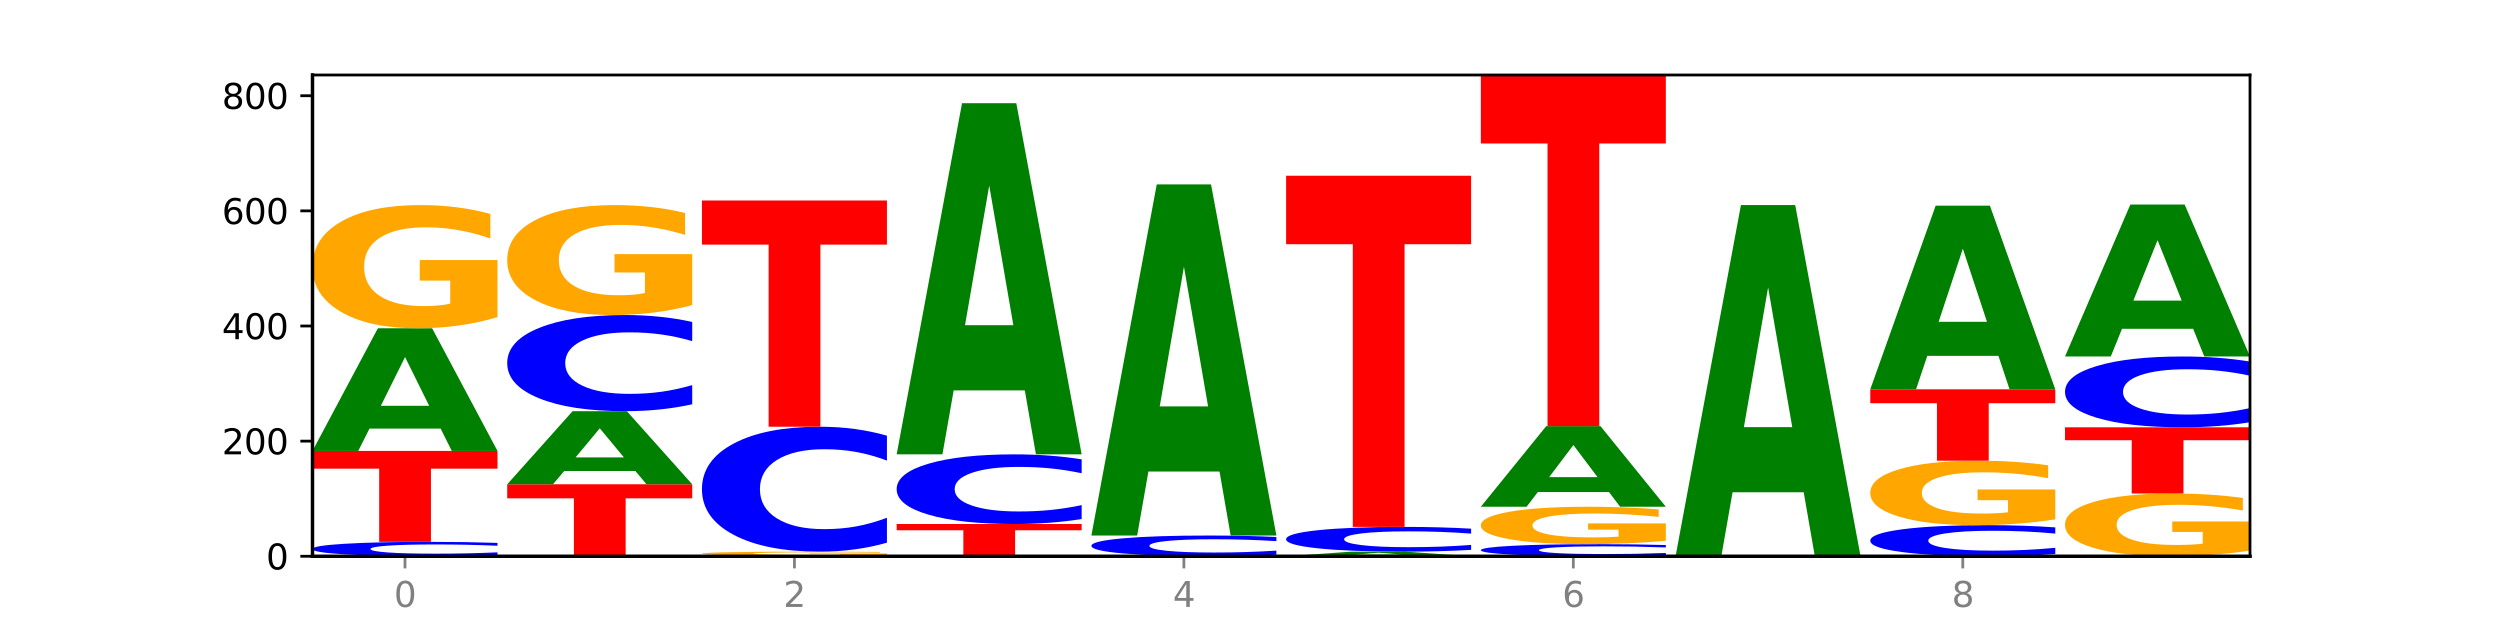 <?xml version="1.0" encoding="utf-8" standalone="no"?>
<!DOCTYPE svg PUBLIC "-//W3C//DTD SVG 1.1//EN"
  "http://www.w3.org/Graphics/SVG/1.1/DTD/svg11.dtd">
<svg xmlns:xlink="http://www.w3.org/1999/xlink" width="720pt" height="180pt" viewBox="0 0 720 180" xmlns="http://www.w3.org/2000/svg" version="1.1">
 <defs>
  <style type="text/css">*{stroke-linejoin: round; stroke-linecap: butt}</style>
 </defs>
 <g id="figure_1">
  <g id="patch_1">
   <path d="M 0 180 
L 720 180 
L 720 0 
L 0 0 
z
" style="fill: #ffffff"/>
  </g>
  <g id="axes_1">
   <g id="patch_2">
    <path d="M 90 160.2 
L 648 160.2 
L 648 21.6 
L 90 21.6 
z
" style="fill: #ffffff"/>
   </g>
   <g id="line2d_1">
    <path d="M 90 160.2 
L 648 160.2 
" clip-path="url(#pb8a965ea2b)" style="fill: none; stroke: #000000; stroke-width: 0.5; stroke-linecap: square"/>
   </g>
   <g id="patch_3">
    <path d="M 143.276 159.903 
Q 138.82 160.05 134.001 160.125 
Q 129.182 160.2 123.934 160.2 
Q 108.282 160.2 99.141 159.642 
Q 90 159.084 90 158.129 
Q 90 157.171 99.141 156.613 
Q 108.282 156.055 123.934 156.055 
Q 129.182 156.055 134.001 156.131 
Q 138.82 156.205 143.276 156.352 
L 143.276 157.179 
Q 138.78 156.983 134.417 156.893 
Q 130.055 156.802 125.236 156.802 
Q 116.591 156.802 111.638 157.155 
Q 106.698 157.508 106.698 158.129 
Q 106.698 158.747 111.638 159.101 
Q 116.591 159.453 125.236 159.453 
Q 130.055 159.453 134.417 159.363 
Q 138.78 159.271 143.276 159.076 
L 143.276 159.903 
z
" clip-path="url(#pb8a965ea2b)" style="fill: #0000ff"/>
   </g>
   <g id="patch_4">
    <path d="M 90 129.861 
L 143.276 129.861 
L 143.276 134.969 
L 124.109 134.969 
L 124.109 156.055 
L 109.204 156.055 
L 109.204 134.969 
L 90 134.969 
L 90 129.861 
z
" clip-path="url(#pb8a965ea2b)" style="fill: #ff0000"/>
   </g>
   <g id="patch_5">
    <path d="M 126.905 123.428 
L 106.415 123.428 
L 103.18 129.861 
L 90 129.861 
L 108.823 94.547 
L 124.454 94.547 
L 143.276 129.861 
L 130.107 129.861 
L 126.905 123.428 
z
M 109.683 116.874 
L 123.604 116.874 
L 116.655 102.827 
L 109.683 116.874 
z
" clip-path="url(#pb8a965ea2b)" style="fill: #008000"/>
   </g>
   <g id="patch_6">
    <path d="M 143.276 91.337 
Q 137.903 92.942 132.124 93.749 
Q 126.345 94.547 120.184 94.547 
Q 106.262 94.547 98.131 89.769 
Q 90 84.991 90 76.819 
Q 90 68.552 98.274 63.81 
Q 106.561 59.068 120.972 59.068 
Q 126.525 59.068 131.611 59.713 
Q 136.709 60.351 141.223 61.612 
L 141.223 68.684 
Q 136.566 67.064 131.957 66.265 
Q 127.348 65.459 122.716 65.459 
Q 114.143 65.459 109.498 68.405 
Q 104.853 71.344 104.853 76.819 
Q 104.853 82.242 109.331 85.203 
Q 113.808 88.157 122.047 88.157 
Q 124.292 88.157 126.214 87.988 
Q 128.136 87.812 129.665 87.446 
L 129.665 80.806 
L 120.889 80.806 
L 120.889 74.891 
L 143.276 74.891 
L 143.276 91.337 
z
" clip-path="url(#pb8a965ea2b)" style="fill: #ffa600"/>
   </g>
   <g id="patch_7">
    <path d="M 146.08 139.476 
L 199.357 139.476 
L 199.357 143.518 
L 180.19 143.518 
L 180.19 160.2 
L 165.285 160.2 
L 165.285 143.518 
L 146.08 143.518 
L 146.08 139.476 
z
" clip-path="url(#pb8a965ea2b)" style="fill: #ff0000"/>
   </g>
   <g id="patch_8">
    <path d="M 182.985 135.641 
L 162.496 135.641 
L 159.261 139.476 
L 146.08 139.476 
L 164.903 118.421 
L 180.534 118.421 
L 199.357 139.476 
L 186.187 139.476 
L 182.985 135.641 
z
M 165.764 131.733 
L 179.684 131.733 
L 172.735 123.358 
L 165.764 131.733 
z
" clip-path="url(#pb8a965ea2b)" style="fill: #008000"/>
   </g>
   <g id="patch_9">
    <path d="M 199.357 116.436 
Q 194.9 117.42 190.081 117.918 
Q 185.263 118.421 180.014 118.421 
Q 164.363 118.421 155.222 114.692 
Q 146.08 110.963 146.08 104.586 
Q 146.08 98.186 155.222 94.463 
Q 164.363 90.734 180.014 90.734 
Q 185.263 90.734 190.081 91.238 
Q 194.9 91.735 199.357 92.719 
L 199.357 98.238 
Q 194.86 96.934 190.498 96.328 
Q 186.135 95.721 181.316 95.721 
Q 172.672 95.721 167.718 98.083 
Q 162.779 100.44 162.779 104.586 
Q 162.779 108.716 167.718 111.078 
Q 172.672 113.434 181.316 113.434 
Q 186.135 113.434 190.498 112.828 
Q 194.86 112.216 199.357 110.912 
L 199.357 116.436 
z
" clip-path="url(#pb8a965ea2b)" style="fill: #0000ff"/>
   </g>
   <g id="patch_10">
    <path d="M 199.357 87.869 
Q 193.984 89.302 188.205 90.021 
Q 182.426 90.734 176.265 90.734 
Q 162.343 90.734 154.212 86.469 
Q 146.08 82.205 146.08 74.911 
Q 146.08 67.533 154.355 63.301 
Q 162.641 59.068 177.053 59.068 
Q 182.605 59.068 187.691 59.644 
Q 192.79 60.213 197.303 61.338 
L 197.303 67.65 
Q 192.646 66.205 188.038 65.492 
Q 183.429 64.772 178.796 64.772 
Q 170.223 64.772 165.578 67.402 
Q 160.934 70.025 160.934 74.911 
Q 160.934 79.752 165.411 82.394 
Q 169.889 85.03 178.127 85.03 
Q 180.372 85.03 182.294 84.88 
Q 184.217 84.723 185.745 84.396 
L 185.745 78.47 
L 176.969 78.47 
L 176.969 73.191 
L 199.357 73.191 
L 199.357 87.869 
z
" clip-path="url(#pb8a965ea2b)" style="fill: #ffa600"/>
   </g>
   <g id="patch_11">
    <path d="M 239.065 160.17 
L 218.576 160.17 
L 215.341 160.2 
L 202.161 160.2 
L 220.983 160.034 
L 236.615 160.034 
L 255.437 160.2 
L 242.268 160.2 
L 239.065 160.17 
z
M 221.844 160.139 
L 235.765 160.139 
L 228.815 160.073 
L 221.844 160.139 
z
" clip-path="url(#pb8a965ea2b)" style="fill: #008000"/>
   </g>
   <g id="patch_12">
    <path d="M 255.437 159.929 
Q 250.064 159.982 244.285 160.008 
Q 238.506 160.034 232.345 160.034 
Q 218.423 160.034 210.292 159.878 
Q 202.161 159.722 202.161 159.454 
Q 202.161 159.184 210.435 159.029 
Q 218.722 158.874 233.133 158.874 
Q 238.685 158.874 243.772 158.895 
Q 248.87 158.916 253.384 158.957 
L 253.384 159.188 
Q 248.727 159.135 244.118 159.109 
Q 239.509 159.083 234.876 159.083 
Q 226.304 159.083 221.659 159.179 
Q 217.014 159.275 217.014 159.454 
Q 217.014 159.632 221.492 159.729 
Q 225.969 159.825 234.208 159.825 
Q 236.453 159.825 238.375 159.82 
Q 240.297 159.814 241.826 159.802 
L 241.826 159.585 
L 233.05 159.585 
L 233.05 159.391 
L 255.437 159.391 
L 255.437 159.929 
z
" clip-path="url(#pb8a965ea2b)" style="fill: #ffa600"/>
   </g>
   <g id="patch_13">
    <path d="M 255.437 156.295 
Q 250.981 157.573 246.162 158.22 
Q 241.343 158.874 236.094 158.874 
Q 220.443 158.874 211.302 154.028 
Q 202.161 149.183 202.161 140.897 
Q 202.161 132.581 211.302 127.743 
Q 220.443 122.897 236.094 122.897 
Q 241.343 122.897 246.162 123.551 
Q 250.981 124.198 255.437 125.476 
L 255.437 132.648 
Q 250.94 130.953 246.578 130.165 
Q 242.215 129.378 237.397 129.378 
Q 228.752 129.378 223.799 132.447 
Q 218.859 135.509 218.859 140.897 
Q 218.859 146.262 223.799 149.332 
Q 228.752 152.393 237.397 152.393 
Q 242.215 152.393 246.578 151.606 
Q 250.94 150.81 255.437 149.116 
L 255.437 156.295 
z
" clip-path="url(#pb8a965ea2b)" style="fill: #0000ff"/>
   </g>
   <g id="patch_14">
    <path d="M 202.161 57.742 
L 255.437 57.742 
L 255.437 70.449 
L 236.27 70.449 
L 236.27 122.897 
L 221.365 122.897 
L 221.365 70.449 
L 202.161 70.449 
L 202.161 57.742 
z
" clip-path="url(#pb8a965ea2b)" style="fill: #ff0000"/>
   </g>
   <g id="patch_15">
    <path d="M 258.241 150.916 
L 311.518 150.916 
L 311.518 152.726 
L 292.35 152.726 
L 292.35 160.2 
L 277.445 160.2 
L 277.445 152.726 
L 258.241 152.726 
L 258.241 150.916 
z
" clip-path="url(#pb8a965ea2b)" style="fill: #ff0000"/>
   </g>
   <g id="patch_16">
    <path d="M 311.518 149.478 
Q 307.061 150.191 302.242 150.551 
Q 297.423 150.916 292.175 150.916 
Q 276.524 150.916 267.382 148.214 
Q 258.241 145.512 258.241 140.892 
Q 258.241 136.255 267.382 133.557 
Q 276.524 130.855 292.175 130.855 
Q 297.423 130.855 302.242 131.22 
Q 307.061 131.58 311.518 132.293 
L 311.518 136.292 
Q 307.021 135.347 302.658 134.908 
Q 298.296 134.469 293.477 134.469 
Q 284.832 134.469 279.879 136.18 
Q 274.94 137.887 274.94 140.892 
Q 274.94 143.884 279.879 145.595 
Q 284.832 147.302 293.477 147.302 
Q 298.296 147.302 302.658 146.863 
Q 307.021 146.42 311.518 145.475 
L 311.518 149.478 
z
" clip-path="url(#pb8a965ea2b)" style="fill: #0000ff"/>
   </g>
   <g id="patch_17">
    <path d="M 295.146 112.432 
L 274.657 112.432 
L 271.421 130.855 
L 258.241 130.855 
L 277.064 29.724 
L 292.695 29.724 
L 311.518 130.855 
L 298.348 130.855 
L 295.146 112.432 
z
M 277.924 93.662 
L 291.845 93.662 
L 284.896 53.435 
L 277.924 93.662 
z
" clip-path="url(#pb8a965ea2b)" style="fill: #008000"/>
   </g>
   <g id="patch_18">
    <path d="M 367.598 159.772 
Q 363.142 159.984 358.323 160.092 
Q 353.504 160.2 348.255 160.2 
Q 332.604 160.2 323.463 159.396 
Q 314.322 158.592 314.322 157.218 
Q 314.322 155.838 323.463 155.035 
Q 332.604 154.232 348.255 154.232 
Q 353.504 154.232 358.323 154.34 
Q 363.142 154.447 367.598 154.659 
L 367.598 155.849 
Q 363.101 155.568 358.739 155.437 
Q 354.376 155.307 349.557 155.307 
Q 340.913 155.307 335.96 155.816 
Q 331.02 156.324 331.02 157.218 
Q 331.02 158.108 335.96 158.617 
Q 340.913 159.125 349.557 159.125 
Q 354.376 159.125 358.739 158.994 
Q 363.101 158.862 367.598 158.581 
L 367.598 159.772 
z
" clip-path="url(#pb8a965ea2b)" style="fill: #0000ff"/>
   </g>
   <g id="patch_19">
    <path d="M 351.226 135.809 
L 330.737 135.809 
L 327.502 154.232 
L 314.322 154.232 
L 333.144 53.1 
L 348.775 53.1 
L 367.598 154.232 
L 354.429 154.232 
L 351.226 135.809 
z
M 334.005 117.039 
L 347.926 117.039 
L 340.976 76.812 
L 334.005 117.039 
z
" clip-path="url(#pb8a965ea2b)" style="fill: #008000"/>
   </g>
   <g id="patch_20">
    <path d="M 407.307 159.958 
L 386.817 159.958 
L 383.582 160.2 
L 370.402 160.2 
L 389.225 158.874 
L 404.856 158.874 
L 423.678 160.2 
L 410.509 160.2 
L 407.307 159.958 
z
M 390.085 159.712 
L 404.006 159.712 
L 397.057 159.185 
L 390.085 159.712 
z
" clip-path="url(#pb8a965ea2b)" style="fill: #008000"/>
   </g>
   <g id="patch_21">
    <path d="M 423.678 158.363 
Q 419.222 158.616 414.403 158.744 
Q 409.584 158.874 404.336 158.874 
Q 388.684 158.874 379.543 157.914 
Q 370.402 156.953 370.402 155.311 
Q 370.402 153.664 379.543 152.705 
Q 388.684 151.745 404.336 151.745 
Q 409.584 151.745 414.403 151.874 
Q 419.222 152.002 423.678 152.256 
L 423.678 153.677 
Q 419.182 153.341 414.819 153.185 
Q 410.457 153.029 405.638 153.029 
Q 396.993 153.029 392.04 153.637 
Q 387.1 154.244 387.1 155.311 
Q 387.1 156.375 392.04 156.983 
Q 396.993 157.59 405.638 157.59 
Q 410.457 157.59 414.819 157.433 
Q 419.182 157.276 423.678 156.94 
L 423.678 158.363 
z
" clip-path="url(#pb8a965ea2b)" style="fill: #0000ff"/>
   </g>
   <g id="patch_22">
    <path d="M 370.402 50.613 
L 423.678 50.613 
L 423.678 70.337 
L 404.511 70.337 
L 404.511 151.745 
L 389.606 151.745 
L 389.606 70.337 
L 370.402 70.337 
L 370.402 50.613 
z
" clip-path="url(#pb8a965ea2b)" style="fill: #ff0000"/>
   </g>
   <g id="patch_23">
    <path d="M 479.759 159.95 
Q 475.302 160.074 470.483 160.137 
Q 465.665 160.2 460.416 160.2 
Q 444.765 160.2 435.624 159.731 
Q 426.482 159.262 426.482 158.46 
Q 426.482 157.656 435.624 157.187 
Q 444.765 156.718 460.416 156.718 
Q 465.665 156.718 470.483 156.782 
Q 475.302 156.844 479.759 156.968 
L 479.759 157.662 
Q 475.262 157.498 470.9 157.422 
Q 466.537 157.346 461.718 157.346 
Q 453.074 157.346 448.12 157.643 
Q 443.181 157.939 443.181 158.46 
Q 443.181 158.98 448.12 159.277 
Q 453.074 159.573 461.718 159.573 
Q 466.537 159.573 470.9 159.497 
Q 475.262 159.42 479.759 159.256 
L 479.759 159.95 
z
" clip-path="url(#pb8a965ea2b)" style="fill: #0000ff"/>
   </g>
   <g id="patch_24">
    <path d="M 479.759 155.743 
Q 474.386 156.231 468.607 156.476 
Q 462.828 156.718 456.667 156.718 
Q 442.745 156.718 434.614 155.267 
Q 426.482 153.816 426.482 151.334 
Q 426.482 148.823 434.757 147.382 
Q 443.043 145.942 457.455 145.942 
Q 463.007 145.942 468.093 146.138 
Q 473.192 146.332 477.705 146.715 
L 477.705 148.863 
Q 473.049 148.371 468.44 148.128 
Q 463.831 147.883 459.198 147.883 
Q 450.625 147.883 445.98 148.778 
Q 441.336 149.671 441.336 151.334 
Q 441.336 152.981 445.813 153.88 
Q 450.291 154.777 458.529 154.777 
Q 460.774 154.777 462.697 154.726 
Q 464.619 154.673 466.147 154.561 
L 466.147 152.545 
L 457.371 152.545 
L 457.371 150.748 
L 479.759 150.748 
L 479.759 155.743 
z
" clip-path="url(#pb8a965ea2b)" style="fill: #ffa600"/>
   </g>
   <g id="patch_25">
    <path d="M 463.387 141.714 
L 442.898 141.714 
L 439.663 145.942 
L 426.482 145.942 
L 445.305 122.732 
L 460.936 122.732 
L 479.759 145.942 
L 466.589 145.942 
L 463.387 141.714 
z
M 446.166 137.406 
L 460.087 137.406 
L 453.137 128.174 
L 446.166 137.406 
z
" clip-path="url(#pb8a965ea2b)" style="fill: #008000"/>
   </g>
   <g id="patch_26">
    <path d="M 426.482 21.6 
L 479.759 21.6 
L 479.759 41.323 
L 460.592 41.323 
L 460.592 122.732 
L 445.687 122.732 
L 445.687 41.323 
L 426.482 41.323 
L 426.482 21.6 
z
" clip-path="url(#pb8a965ea2b)" style="fill: #ff0000"/>
   </g>
   <g id="patch_27">
    <path d="M 519.467 141.777 
L 498.978 141.777 
L 495.743 160.2 
L 482.563 160.2 
L 501.385 59.068 
L 517.017 59.068 
L 535.839 160.2 
L 522.67 160.2 
L 519.467 141.777 
z
M 502.246 123.007 
L 516.167 123.007 
L 509.217 82.78 
L 502.246 123.007 
z
" clip-path="url(#pb8a965ea2b)" style="fill: #008000"/>
   </g>
   <g id="patch_28">
    <path d="M 591.92 159.558 
Q 587.463 159.876 582.644 160.037 
Q 577.825 160.2 572.577 160.2 
Q 556.926 160.2 547.784 158.994 
Q 538.643 157.788 538.643 155.726 
Q 538.643 153.657 547.784 152.453 
Q 556.926 151.247 572.577 151.247 
Q 577.825 151.247 582.644 151.41 
Q 587.463 151.571 591.92 151.889 
L 591.92 153.674 
Q 587.423 153.252 583.06 153.056 
Q 578.698 152.86 573.879 152.86 
Q 565.234 152.86 560.281 153.624 
Q 555.342 154.386 555.342 155.726 
Q 555.342 157.062 560.281 157.825 
Q 565.234 158.587 573.879 158.587 
Q 578.698 158.587 583.06 158.391 
Q 587.423 158.193 591.92 157.772 
L 591.92 159.558 
z
" clip-path="url(#pb8a965ea2b)" style="fill: #0000ff"/>
   </g>
   <g id="patch_29">
    <path d="M 591.92 149.567 
Q 586.547 150.407 580.768 150.829 
Q 574.989 151.247 568.828 151.247 
Q 554.906 151.247 546.774 148.747 
Q 538.643 146.246 538.643 141.969 
Q 538.643 137.642 546.918 135.161 
Q 555.204 132.679 569.616 132.679 
Q 575.168 132.679 580.254 133.016 
Q 585.353 133.35 589.866 134.01 
L 589.866 137.711 
Q 585.209 136.864 580.6 136.446 
Q 575.992 136.024 571.359 136.024 
Q 562.786 136.024 558.141 137.566 
Q 553.497 139.104 553.497 141.969 
Q 553.497 144.807 557.974 146.357 
Q 562.452 147.903 570.69 147.903 
Q 572.935 147.903 574.857 147.814 
Q 576.78 147.722 578.308 147.531 
L 578.308 144.056 
L 569.532 144.056 
L 569.532 140.96 
L 591.92 140.96 
L 591.92 149.567 
z
" clip-path="url(#pb8a965ea2b)" style="fill: #ffa600"/>
   </g>
   <g id="patch_30">
    <path d="M 538.643 112.121 
L 591.92 112.121 
L 591.92 116.13 
L 572.752 116.13 
L 572.752 132.679 
L 557.847 132.679 
L 557.847 116.13 
L 538.643 116.13 
L 538.643 112.121 
z
" clip-path="url(#pb8a965ea2b)" style="fill: #ff0000"/>
   </g>
   <g id="patch_31">
    <path d="M 575.548 102.487 
L 555.059 102.487 
L 551.823 112.121 
L 538.643 112.121 
L 557.466 59.234 
L 573.097 59.234 
L 591.92 112.121 
L 578.75 112.121 
L 575.548 102.487 
z
M 558.326 92.671 
L 572.247 92.671 
L 565.298 71.634 
L 558.326 92.671 
z
" clip-path="url(#pb8a965ea2b)" style="fill: #008000"/>
   </g>
   <g id="patch_32">
    <path d="M 648 158.565 
Q 642.627 159.382 636.848 159.793 
Q 631.069 160.2 624.908 160.2 
Q 610.986 160.2 602.855 157.766 
Q 594.724 155.332 594.724 151.17 
Q 594.724 146.959 602.998 144.544 
Q 611.284 142.129 625.696 142.129 
Q 631.248 142.129 636.335 142.457 
Q 641.433 142.782 645.946 143.424 
L 645.946 147.027 
Q 641.29 146.202 636.681 145.795 
Q 632.072 145.384 627.439 145.384 
Q 618.866 145.384 614.222 146.885 
Q 609.577 148.382 609.577 151.17 
Q 609.577 153.932 614.055 155.441 
Q 618.532 156.945 626.771 156.945 
Q 629.015 156.945 630.938 156.859 
Q 632.86 156.769 634.388 156.583 
L 634.388 153.201 
L 625.612 153.201 
L 625.612 150.188 
L 648 150.188 
L 648 158.565 
z
" clip-path="url(#pb8a965ea2b)" style="fill: #ffa600"/>
   </g>
   <g id="patch_33">
    <path d="M 594.724 123.063 
L 648 123.063 
L 648 126.782 
L 628.833 126.782 
L 628.833 142.129 
L 613.928 142.129 
L 613.928 126.782 
L 594.724 126.782 
L 594.724 123.063 
z
" clip-path="url(#pb8a965ea2b)" style="fill: #ff0000"/>
   </g>
   <g id="patch_34">
    <path d="M 648 121.601 
Q 643.544 122.326 638.725 122.692 
Q 633.906 123.063 628.657 123.063 
Q 613.006 123.063 603.865 120.317 
Q 594.724 117.57 594.724 112.873 
Q 594.724 108.16 603.865 105.418 
Q 613.006 102.671 628.657 102.671 
Q 633.906 102.671 638.725 103.042 
Q 643.544 103.408 648 104.133 
L 648 108.198 
Q 643.503 107.237 639.141 106.791 
Q 634.778 106.344 629.959 106.344 
Q 621.315 106.344 616.362 108.084 
Q 611.422 109.819 611.422 112.873 
Q 611.422 115.915 616.362 117.654 
Q 621.315 119.39 629.959 119.39 
Q 634.778 119.39 639.141 118.943 
Q 643.503 118.493 648 117.532 
L 648 121.601 
z
" clip-path="url(#pb8a965ea2b)" style="fill: #0000ff"/>
   </g>
   <g id="patch_35">
    <path d="M 631.628 94.698 
L 611.139 94.698 
L 607.904 102.671 
L 594.724 102.671 
L 613.546 58.903 
L 629.177 58.903 
L 648 102.671 
L 634.831 102.671 
L 631.628 94.698 
z
M 614.407 86.574 
L 628.328 86.574 
L 621.378 69.165 
L 614.407 86.574 
z
" clip-path="url(#pb8a965ea2b)" style="fill: #008000"/>
   </g>
   <g id="matplotlib.axis_1">
    <g id="xtick_1">
     <g id="line2d_2">
      <defs>
       <path id="ma449c125e3" d="M 0 0 
L 0 3.5 
" style="stroke: #808080; stroke-width: 0.8"/>
      </defs>
      <g>
       <use xlink:href="#ma449c125e3" x="116.638" y="160.2" style="fill: #808080; stroke: #808080; stroke-width: 0.8"/>
      </g>
     </g>
     <g id="text_1">
      <!-- 0 -->
      <g style="fill: #808080" transform="translate(113.457 174.798) scale(0.1 -0.1)">
       <defs>
        <path id="DejaVuSans-30" d="M 2034 4250 
Q 1547 4250 1301 3770 
Q 1056 3291 1056 2328 
Q 1056 1369 1301 889 
Q 1547 409 2034 409 
Q 2525 409 2770 889 
Q 3016 1369 3016 2328 
Q 3016 3291 2770 3770 
Q 2525 4250 2034 4250 
z
M 2034 4750 
Q 2819 4750 3233 4129 
Q 3647 3509 3647 2328 
Q 3647 1150 3233 529 
Q 2819 -91 2034 -91 
Q 1250 -91 836 529 
Q 422 1150 422 2328 
Q 422 3509 836 4129 
Q 1250 4750 2034 4750 
z
" transform="scale(0.016)"/>
       </defs>
       <use xlink:href="#DejaVuSans-30"/>
      </g>
     </g>
    </g>
    <g id="xtick_2">
     <g id="line2d_3">
      <g>
       <use xlink:href="#ma449c125e3" x="228.799" y="160.2" style="fill: #808080; stroke: #808080; stroke-width: 0.8"/>
      </g>
     </g>
     <g id="text_2">
      <!-- 2 -->
      <g style="fill: #808080" transform="translate(225.618 174.798) scale(0.1 -0.1)">
       <defs>
        <path id="DejaVuSans-32" d="M 1228 531 
L 3431 531 
L 3431 0 
L 469 0 
L 469 531 
Q 828 903 1448 1529 
Q 2069 2156 2228 2338 
Q 2531 2678 2651 2914 
Q 2772 3150 2772 3378 
Q 2772 3750 2511 3984 
Q 2250 4219 1831 4219 
Q 1534 4219 1204 4116 
Q 875 4013 500 3803 
L 500 4441 
Q 881 4594 1212 4672 
Q 1544 4750 1819 4750 
Q 2544 4750 2975 4387 
Q 3406 4025 3406 3419 
Q 3406 3131 3298 2873 
Q 3191 2616 2906 2266 
Q 2828 2175 2409 1742 
Q 1991 1309 1228 531 
z
" transform="scale(0.016)"/>
       </defs>
       <use xlink:href="#DejaVuSans-32"/>
      </g>
     </g>
    </g>
    <g id="xtick_3">
     <g id="line2d_4">
      <g>
       <use xlink:href="#ma449c125e3" x="340.96" y="160.2" style="fill: #808080; stroke: #808080; stroke-width: 0.8"/>
      </g>
     </g>
     <g id="text_3">
      <!-- 4 -->
      <g style="fill: #808080" transform="translate(337.779 174.798) scale(0.1 -0.1)">
       <defs>
        <path id="DejaVuSans-34" d="M 2419 4116 
L 825 1625 
L 2419 1625 
L 2419 4116 
z
M 2253 4666 
L 3047 4666 
L 3047 1625 
L 3713 1625 
L 3713 1100 
L 3047 1100 
L 3047 0 
L 2419 0 
L 2419 1100 
L 313 1100 
L 313 1709 
L 2253 4666 
z
" transform="scale(0.016)"/>
       </defs>
       <use xlink:href="#DejaVuSans-34"/>
      </g>
     </g>
    </g>
    <g id="xtick_4">
     <g id="line2d_5">
      <g>
       <use xlink:href="#ma449c125e3" x="453.121" y="160.2" style="fill: #808080; stroke: #808080; stroke-width: 0.8"/>
      </g>
     </g>
     <g id="text_4">
      <!-- 6 -->
      <g style="fill: #808080" transform="translate(449.939 174.798) scale(0.1 -0.1)">
       <defs>
        <path id="DejaVuSans-36" d="M 2113 2584 
Q 1688 2584 1439 2293 
Q 1191 2003 1191 1497 
Q 1191 994 1439 701 
Q 1688 409 2113 409 
Q 2538 409 2786 701 
Q 3034 994 3034 1497 
Q 3034 2003 2786 2293 
Q 2538 2584 2113 2584 
z
M 3366 4563 
L 3366 3988 
Q 3128 4100 2886 4159 
Q 2644 4219 2406 4219 
Q 1781 4219 1451 3797 
Q 1122 3375 1075 2522 
Q 1259 2794 1537 2939 
Q 1816 3084 2150 3084 
Q 2853 3084 3261 2657 
Q 3669 2231 3669 1497 
Q 3669 778 3244 343 
Q 2819 -91 2113 -91 
Q 1303 -91 875 529 
Q 447 1150 447 2328 
Q 447 3434 972 4092 
Q 1497 4750 2381 4750 
Q 2619 4750 2861 4703 
Q 3103 4656 3366 4563 
z
" transform="scale(0.016)"/>
       </defs>
       <use xlink:href="#DejaVuSans-36"/>
      </g>
     </g>
    </g>
    <g id="xtick_5">
     <g id="line2d_6">
      <g>
       <use xlink:href="#ma449c125e3" x="565.281" y="160.2" style="fill: #808080; stroke: #808080; stroke-width: 0.8"/>
      </g>
     </g>
     <g id="text_5">
      <!-- 8 -->
      <g style="fill: #808080" transform="translate(562.1 174.798) scale(0.1 -0.1)">
       <defs>
        <path id="DejaVuSans-38" d="M 2034 2216 
Q 1584 2216 1326 1975 
Q 1069 1734 1069 1313 
Q 1069 891 1326 650 
Q 1584 409 2034 409 
Q 2484 409 2743 651 
Q 3003 894 3003 1313 
Q 3003 1734 2745 1975 
Q 2488 2216 2034 2216 
z
M 1403 2484 
Q 997 2584 770 2862 
Q 544 3141 544 3541 
Q 544 4100 942 4425 
Q 1341 4750 2034 4750 
Q 2731 4750 3128 4425 
Q 3525 4100 3525 3541 
Q 3525 3141 3298 2862 
Q 3072 2584 2669 2484 
Q 3125 2378 3379 2068 
Q 3634 1759 3634 1313 
Q 3634 634 3220 271 
Q 2806 -91 2034 -91 
Q 1263 -91 848 271 
Q 434 634 434 1313 
Q 434 1759 690 2068 
Q 947 2378 1403 2484 
z
M 1172 3481 
Q 1172 3119 1398 2916 
Q 1625 2713 2034 2713 
Q 2441 2713 2670 2916 
Q 2900 3119 2900 3481 
Q 2900 3844 2670 4047 
Q 2441 4250 2034 4250 
Q 1625 4250 1398 4047 
Q 1172 3844 1172 3481 
z
" transform="scale(0.016)"/>
       </defs>
       <use xlink:href="#DejaVuSans-38"/>
      </g>
     </g>
    </g>
   </g>
   <g id="matplotlib.axis_2">
    <g id="ytick_1">
     <g id="line2d_7">
      <defs>
       <path id="m720240f99a" d="M 0 0 
L -3.5 0 
" style="stroke: #000000; stroke-width: 0.8"/>
      </defs>
      <g>
       <use xlink:href="#m720240f99a" x="90" y="160.2" style="stroke: #000000; stroke-width: 0.8"/>
      </g>
     </g>
     <g id="text_6">
      <!-- 0 -->
      <g transform="translate(76.638 163.999) scale(0.1 -0.1)">
       <use xlink:href="#DejaVuSans-30"/>
      </g>
     </g>
    </g>
    <g id="ytick_2">
     <g id="line2d_8">
      <g>
       <use xlink:href="#m720240f99a" x="90" y="127.042" style="stroke: #000000; stroke-width: 0.8"/>
      </g>
     </g>
     <g id="text_7">
      <!-- 200 -->
      <g transform="translate(63.913 130.841) scale(0.1 -0.1)">
       <use xlink:href="#DejaVuSans-32"/>
       <use xlink:href="#DejaVuSans-30" x="63.623"/>
       <use xlink:href="#DejaVuSans-30" x="127.246"/>
      </g>
     </g>
    </g>
    <g id="ytick_3">
     <g id="line2d_9">
      <g>
       <use xlink:href="#m720240f99a" x="90" y="93.884" style="stroke: #000000; stroke-width: 0.8"/>
      </g>
     </g>
     <g id="text_8">
      <!-- 400 -->
      <g transform="translate(63.913 97.683) scale(0.1 -0.1)">
       <use xlink:href="#DejaVuSans-34"/>
       <use xlink:href="#DejaVuSans-30" x="63.623"/>
       <use xlink:href="#DejaVuSans-30" x="127.246"/>
      </g>
     </g>
    </g>
    <g id="ytick_4">
     <g id="line2d_10">
      <g>
       <use xlink:href="#m720240f99a" x="90" y="60.726" style="stroke: #000000; stroke-width: 0.8"/>
      </g>
     </g>
     <g id="text_9">
      <!-- 600 -->
      <g transform="translate(63.913 64.526) scale(0.1 -0.1)">
       <use xlink:href="#DejaVuSans-36"/>
       <use xlink:href="#DejaVuSans-30" x="63.623"/>
       <use xlink:href="#DejaVuSans-30" x="127.246"/>
      </g>
     </g>
    </g>
    <g id="ytick_5">
     <g id="line2d_11">
      <g>
       <use xlink:href="#m720240f99a" x="90" y="27.568" style="stroke: #000000; stroke-width: 0.8"/>
      </g>
     </g>
     <g id="text_10">
      <!-- 800 -->
      <g transform="translate(63.913 31.368) scale(0.1 -0.1)">
       <use xlink:href="#DejaVuSans-38"/>
       <use xlink:href="#DejaVuSans-30" x="63.623"/>
       <use xlink:href="#DejaVuSans-30" x="127.246"/>
      </g>
     </g>
    </g>
   </g>
   <g id="patch_36">
    <path d="M 90 160.2 
L 90 21.6 
" style="fill: none; stroke: #000000; stroke-linejoin: miter; stroke-linecap: square"/>
   </g>
   <g id="patch_37">
    <path d="M 648 160.2 
L 648 21.6 
" style="fill: none; stroke: #000000; stroke-width: 0.8; stroke-linejoin: miter; stroke-linecap: square"/>
   </g>
   <g id="patch_38">
    <path d="M 90 160.2 
L 648 160.2 
" style="fill: none; stroke: #000000; stroke-linejoin: miter; stroke-linecap: square"/>
   </g>
   <g id="patch_39">
    <path d="M 90 21.6 
L 648 21.6 
" style="fill: none; stroke: #000000; stroke-width: 0.8; stroke-linejoin: miter; stroke-linecap: square"/>
   </g>
  </g>
 </g>
 <defs>
  <clipPath id="pb8a965ea2b">
   <rect x="90" y="21.6" width="558" height="138.6"/>
  </clipPath>
 </defs>
</svg>
